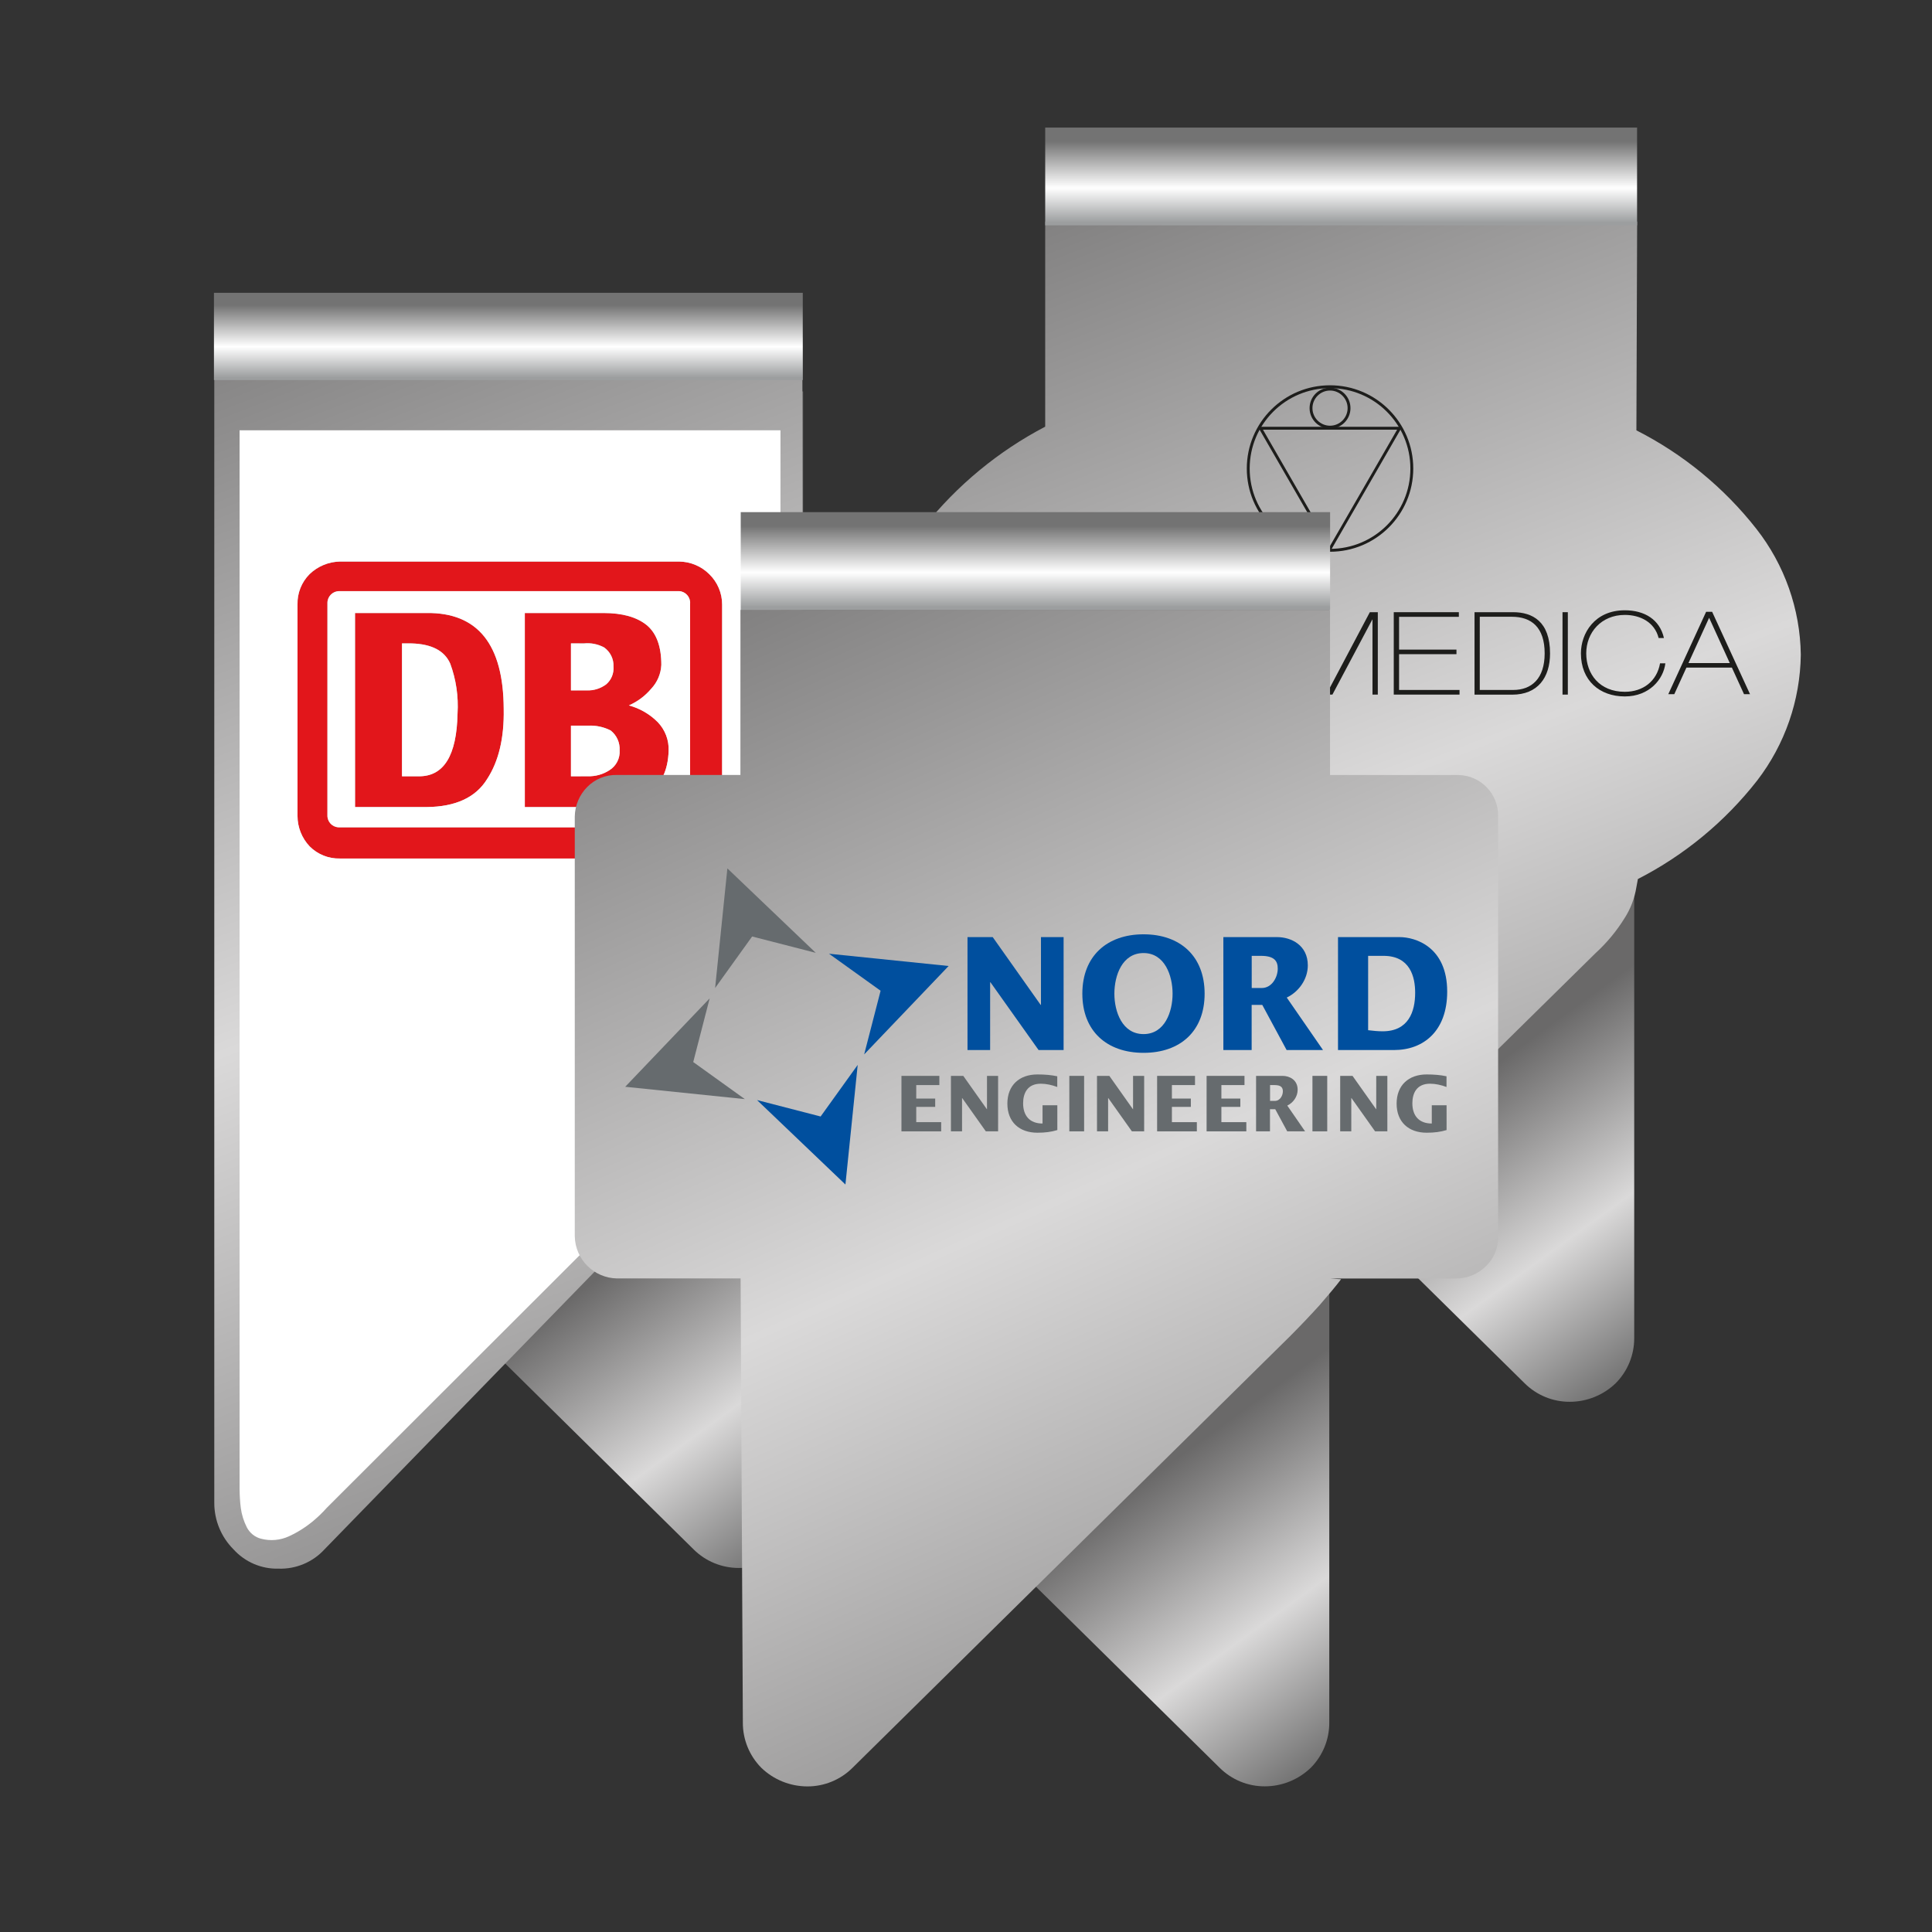 <?xml version="1.0" encoding="UTF-8"?>
<svg xmlns="http://www.w3.org/2000/svg" xmlns:xlink="http://www.w3.org/1999/xlink" version="1.1" id="Wing_Clip" x="0px" y="0px" viewBox="0 0 283.46 283.46" style="enable-background:new 0 0 283.46 283.46;" xml:space="preserve">
<rect x="0" y="0" width="283.46" height="283.46" fill="#333333" stroke="none"/>
<style type="text/css">
	.st0{fill:url(#SVGID_1_);}
	.st1{fill:url(#SVGID_00000016772330885739493460000000528497293758813879_);}
	.st2{fill:url(#SVGID_00000098920875878616509500000005076226966994456710_);}
	.st3{fill:#E2161B;}
	.st4{fill:#FFFFFF;}
	.st5{fill:url(#SVGID_00000059283763533606379870000010593038705150717080_);}
	.st6{fill:url(#SVGID_00000140712086326342996250000000198730015392015015_);}
	.st7{fill:url(#SVGID_00000041266867596274531370000000137129147513278128_);}
	.st8{fill:none;stroke:#1D1D1B;stroke-width:0.423;stroke-linejoin:round;stroke-miterlimit:10;}
	
		.st9{clip-path:url(#SVGID_00000036216971759708708030000009523719082090515600_);fill:none;stroke:#1D1D1B;stroke-width:0.423;stroke-miterlimit:10;}
	.st10{clip-path:url(#SVGID_00000036216971759708708030000009523719082090515600_);fill:#1D1D1B;}
	.st11{fill:url(#SVGID_00000073717695574273052280000018133823377686402983_);}
	.st12{fill:url(#SVGID_00000113338454352011767240000016721456735545424527_);}
	.st13{fill:url(#SVGID_00000100377662713137937610000005524589076197100689_);}
	.st14{fill:#004F9E;}
	.st15{fill-rule:evenodd;clip-rule:evenodd;fill:#004F9E;}
	.st16{fill-rule:evenodd;clip-rule:evenodd;fill:#666B6E;}
	.st17{fill:#666B6E;}
</style>
<g id="Clips_Clip-6">
	<g id="Form1">
		
			<linearGradient id="SVGID_1_" gradientUnits="userSpaceOnUse" x1="30.105" y1="-27.626" x2="8.507" y2="-57.399" gradientTransform="matrix(1.467 0 0 1.468 105.288 249.966)">
			<stop offset="0" style="stop-color:#595959"></stop>
			<stop offset="0.498" style="stop-color:#DAD9D9"></stop>
			<stop offset="1" style="stop-color:#6A6969"></stop>
		</linearGradient>
		<path class="st0" d="M31.55,57.44v87.34c-0.04,4.29,0.81,8.55,2.5,12.49c1.71,3.8,4.1,7.26,7.05,10.21l60.67,59.85    c1.76,1.75,4.14,2.72,6.62,2.72c2.51,0,4.92-0.98,6.73-2.72c1.75-1.76,2.72-4.15,2.71-6.63l0-163.27L31.55,57.44z"></path>
		<g id="Kopie-von-deckel">
			
				<linearGradient id="SVGID_00000114074004267048975360000011069059118945224600_" gradientUnits="userSpaceOnUse" x1="3.823" y1="-19.846" x2="-44.815" y2="-144.561" gradientTransform="matrix(1.467 0 0 1.468 105.288 258.264)">
				<stop offset="0" style="stop-color:#828181"></stop>
				<stop offset="0.498" style="stop-color:#DAD9D9"></stop>
				<stop offset="1" style="stop-color:#828181"></stop>
			</linearGradient>
			<path style="fill:url(#SVGID_00000114074004267048975360000011069059118945224600_);" d="M117.72,49.51H31.44l0,171.01     c0,2.55,1.02,5,2.82,6.8c1.69,1.87,4.11,2.9,6.62,2.83c2.55,0.08,5.01-0.95,6.73-2.83l64.04-65.84c1.65-1.57,3.07-3.37,4.23-5.33     c0.89-1.45,1.48-3.07,1.74-4.76l0.22-1.25L117.72,49.51z"></path>
		</g>
		
			<linearGradient id="SVGID_00000173158759941027971770000008911971721502272173_" gradientUnits="userSpaceOnUse" x1="72.126" y1="36.288" x2="72.126" y2="46.904" gradientTransform="matrix(1 0 0 1 2.461 8.492)">
			<stop offset="0" style="stop-color:#737373"></stop>
			<stop offset="0.573" style="stop-color:#FFFFFF"></stop>
			<stop offset="1" style="stop-color:#9C9E9F"></stop>
		</linearGradient>
		<path style="fill:url(#SVGID_00000173158759941027971770000008911971721502272173_);" d="M117.78,55.76v-12.8H31.39v12.8    L117.78,55.76z"></path>
	</g>
</g>
<g id="Szene-1">
	<path class="st3" d="M105.95,119.72V88.69c0-1.68-0.69-3.29-1.9-4.46c-1.17-1.16-2.75-1.82-4.4-1.84H49.89   c-1.67,0.03-3.26,0.69-4.46,1.84c-1.18,1.18-1.82,2.79-1.78,4.46v31.03c0.01,1.66,0.64,3.25,1.78,4.46   c1.18,1.18,2.79,1.83,4.46,1.78h49.76c1.65,0.05,3.25-0.59,4.4-1.78C105.25,123,105.93,121.4,105.95,119.72 M101.25,88.57v31.03   c0.06,0.93-0.65,1.72-1.57,1.78c-0.03,0-0.06,0-0.09,0H49.77c-0.94,0.01-1.71-0.74-1.73-1.68c0-0.03,0-0.07,0-0.1V88.57   c-0.06-0.95,0.66-1.78,1.62-1.84c0.04,0,0.07,0,0.11,0h49.82c0.94,0.02,1.69,0.8,1.67,1.75C101.25,88.51,101.25,88.54,101.25,88.57    M62.61,89.94H52.09v28.47h10.52c4.24-0.04,7.19-1.41,8.86-4.1c1.7-2.62,2.52-6.04,2.44-10.28C73.87,94.55,70.1,89.86,62.61,89.94    M60.35,94.4c2.97,0.08,4.87,1.07,5.71,2.97c0.86,2.34,1.23,4.83,1.07,7.31c-0.12,6.18-2.02,9.25-5.71,9.21h-2.44V94.4L60.35,94.4    M97.03,97.55c0-2.69-0.71-4.64-2.14-5.83c-1.47-1.19-3.59-1.78-6.36-1.78H77v28.47h11c2.48,0.14,4.94-0.53,7.01-1.9   c1.98-1.35,3.01-3.47,3.09-6.36c0.07-1.57-0.51-3.09-1.61-4.22c-1.17-1.17-2.62-2.01-4.22-2.44c1.26-0.55,2.38-1.38,3.27-2.44   C96.44,100.1,96.97,98.85,97.03,97.55 M83.77,101.29v-6.9h1.9c1.03-0.1,2.06,0.1,2.97,0.59c0.9,0.64,1.41,1.69,1.37,2.79   c0.08,0.99-0.31,1.97-1.07,2.62c-0.82,0.62-1.83,0.93-2.85,0.89L83.77,101.29 M89.42,113c-0.95,0.62-2.07,0.93-3.21,0.89h-2.44   v-7.43h2.56c1.13-0.05,2.26,0.2,3.27,0.71c0.88,0.7,1.37,1.79,1.31,2.91C90.99,111.26,90.42,112.38,89.42,113z"></path>
	<path class="st4" d="M109.69,159.55c1.03-0.99,1.9-1.88,2.62-2.68c0.71-0.79,1.26-1.72,1.61-2.73c0.44-1.34,0.65-2.75,0.59-4.16   V63.13H35.15V218.4c0.01,0.95,0.06,1.91,0.18,2.85c0.13,0.99,0.44,1.96,0.89,2.85c0.43,0.82,1.18,1.43,2.08,1.66   c1.37,0.36,2.82,0.23,4.1-0.36c1.28-0.59,2.48-1.35,3.57-2.26c0.7-0.59,1.36-1.22,1.96-1.9L109.69,159.55 M105.95,88.69v31.03   c-0.02,1.68-0.7,3.28-1.9,4.46c-1.15,1.19-2.75,1.84-4.4,1.78H49.89c-1.67,0.05-3.28-0.6-4.46-1.78c-1.14-1.21-1.78-2.8-1.78-4.46   V88.69c-0.04-1.67,0.6-3.28,1.78-4.46c1.2-1.15,2.79-1.81,4.46-1.84h49.76c1.65,0.02,3.23,0.68,4.4,1.84   C105.26,85.4,105.95,87.01,105.95,88.69 M101.25,119.6V88.57c0.07-0.94-0.63-1.76-1.57-1.84c-0.03,0-0.06,0-0.1,0H49.77   c-0.96,0-1.73,0.78-1.73,1.73c0,0.04,0,0.07,0,0.11v31.03c-0.04,0.94,0.68,1.74,1.62,1.78c0.03,0,0.07,0,0.1,0h49.82   c0.93-0.01,1.67-0.76,1.67-1.69C101.25,119.66,101.25,119.63,101.25,119.6 M94.89,91.72c1.43,1.19,2.14,3.13,2.14,5.83   c-0.06,1.31-0.59,2.55-1.49,3.51c-0.89,1.05-2.01,1.89-3.27,2.44c1.6,0.43,3.05,1.27,4.22,2.44c1.09,1.13,1.67,2.65,1.61,4.22   c-0.08,2.89-1.11,5.01-3.09,6.36c-2.07,1.37-4.53,2.04-7.01,1.9H77V89.94h11.53C91.3,89.94,93.42,90.53,94.89,91.72 M52.09,89.94   h10.52c7.49-0.08,11.26,4.62,11.29,14.09c0.08,4.24-0.73,7.67-2.44,10.28c-1.66,2.69-4.62,4.06-8.86,4.1H52.09L52.09,89.94    M66.06,97.37c-0.83-1.9-2.73-2.89-5.71-2.97h-1.37v19.5h2.44c3.69,0.04,5.59-3.03,5.71-9.21C67.28,102.19,66.92,99.7,66.06,97.37    M86.21,113.89c1.14,0.04,2.26-0.27,3.21-0.89c0.99-0.62,1.57-1.74,1.49-2.91c0.06-1.13-0.42-2.21-1.31-2.91   c-1.01-0.52-2.14-0.76-3.27-0.71h-2.56v7.43L86.21,113.89 M83.77,94.4v6.9h2.32c1.03,0.04,2.03-0.28,2.85-0.89   c0.76-0.65,1.15-1.62,1.07-2.62c0.05-1.1-0.47-2.15-1.37-2.79c-0.91-0.49-1.94-0.7-2.97-0.59L83.77,94.4z"></path>
</g>
<g id="Clips_Clip-5">
	<g id="Form5_Vorne">
		<g id="Layer11_0_FILL">
			
				<linearGradient id="SVGID_00000127025891183091159150000007171083407726976416_" gradientUnits="userSpaceOnUse" x1="-113.696" y1="-2.023" x2="-135.266" y2="-31.756" gradientTransform="matrix(1.468 0 0 1.468 438.39 187.987)">
				<stop offset="0" style="stop-color:#595959"></stop>
				<stop offset="0.498" style="stop-color:#DAD9D9"></stop>
				<stop offset="1" style="stop-color:#6A6969"></stop>
			</linearGradient>
			<path style="fill:url(#SVGID_00000127025891183091159150000007171083407726976416_);" d="M153.85,33.06v87.34     c-0.4,4.27,0.31,8.58,2.06,12.49c1.71,3.8,4.11,7.26,7.06,10.21l60.72,59.85c1.76,1.75,4.14,2.73,6.63,2.72     c2.51,0,4.92-0.98,6.73-2.72c1.75-1.76,2.73-4.14,2.72-6.63l0-163.27L153.85,33.06z"></path>
		</g>
		
			<linearGradient id="SVGID_00000172418620782511368140000006489410819855309462_" gradientUnits="userSpaceOnUse" x1="-140.488" y1="10.958" x2="-187.214" y2="-108.858" gradientTransform="matrix(1.468 0 0 1.468 438.611 187.987)">
			<stop offset="0" style="stop-color:#828181"></stop>
			<stop offset="0.498" style="stop-color:#DAD9D9"></stop>
			<stop offset="1" style="stop-color:#828181"></stop>
		</linearGradient>
		<path style="fill:url(#SVGID_00000172418620782511368140000006489410819855309462_);" d="M257.8,114.53    c4.08-5.3,6.33-11.78,6.41-18.47c-0.09-6.7-2.38-13.19-6.52-18.47c-4.74-6.04-10.75-10.97-17.6-14.45l0.11-30.63h-86.85v30.09    c-6.88,3.6-12.92,8.59-17.76,14.66c-4.34,5.31-6.75,11.93-6.84,18.79c0.09,6.87,2.46,13.52,6.73,18.9    c4.97,6.11,11.19,11.07,18.25,14.56l0.11,66.91c0.01,2.47,1.03,4.82,2.82,6.52c1.72,1.8,4.13,2.79,6.63,2.72    c2.53,0.09,4.98-0.9,6.73-2.72l64.09-63.11c1.64-1.5,3.07-3.22,4.24-5.11c0.89-1.38,1.48-2.94,1.74-4.56l0.22-1.19    C247.12,125.48,253.08,120.56,257.8,114.53z"></path>
		
			<linearGradient id="SVGID_00000173882668612717197050000017597996930066143163_" gradientUnits="userSpaceOnUse" x1="176.361" y1="74.936" x2="176.361" y2="86.83" gradientTransform="matrix(1 0 0 1 20.413 -54.175)">
			<stop offset="0" style="stop-color:#737373"></stop>
			<stop offset="0.573" style="stop-color:#FFFFFF"></stop>
			<stop offset="1" style="stop-color:#9C9E9F"></stop>
		</linearGradient>
		<path style="fill:url(#SVGID_00000173882668612717197050000017597996930066143163_);" d="M240.19,33.06V18.72h-86.84v14.34    L240.19,33.06z"></path>
	</g>
</g>
<g>
	<polygon class="st8" points="205.35,62.83 195.14,80.52 184.93,62.83  "></polygon>
	<g>
		<defs>
			<rect id="SVGID_00000072975885604838934210000017618354889439103122_" x="131.64" y="48.66" width="129.36" height="64.78"></rect>
		</defs>
		<clipPath id="SVGID_00000011011872428967663400000007561862141407810996_">
			<use xlink:href="#SVGID_00000072975885604838934210000017618354889439103122_" style="overflow:visible;"></use>
		</clipPath>
		
			<path style="clip-path:url(#SVGID_00000011011872428967663400000007561862141407810996_);fill:none;stroke:#1D1D1B;stroke-width:0.423;stroke-miterlimit:10;" d="    M207.14,68.74c0,6.63-5.37,12-12,12c-6.63,0-12-5.37-12-12c0-6.63,5.37-12,12-12C201.77,56.74,207.14,62.11,207.14,68.74z"></path>
		<path style="clip-path:url(#SVGID_00000011011872428967663400000007561862141407810996_);fill:#1D1D1B;" d="M195.14,57.3    c1.42,0,2.58,1.16,2.58,2.58c0,1.42-1.16,2.58-2.58,2.58c-1.42,0-2.58-1.16-2.58-2.58C192.56,58.46,193.72,57.3,195.14,57.3     M195.14,56.88c-1.66,0-3,1.34-3,3s1.34,3,3,3c1.66,0,3-1.34,3-3S196.8,56.88,195.14,56.88"></path>
		<polygon style="clip-path:url(#SVGID_00000011011872428967663400000007561862141407810996_);fill:#1D1D1B;" points="136.6,89.76     146.16,89.76 146.16,90.44 137.38,90.44 137.38,95.25 145.8,95.25 145.8,95.92 137.38,95.92 137.38,101.17 146.26,101.17     146.26,101.85 136.6,101.85   "></polygon>
		<polygon style="clip-path:url(#SVGID_00000011011872428967663400000007561862141407810996_);fill:#1D1D1B;" points="148.19,89.76     149.17,89.76 158.2,100.77 158.23,100.77 158.23,89.76 159.01,89.76 159.01,101.85 158.03,101.85 149,90.84 148.97,90.84     148.97,101.85 148.19,101.85   "></polygon>
		<path style="clip-path:url(#SVGID_00000011011872428967663400000007561862141407810996_);fill:#1D1D1B;" d="M161.18,89.76h5.66    c2.86,0,5.42,1.37,5.42,6.05c0,3.54-1.8,6.05-5.56,6.05h-5.52V89.76z M161.96,101.17h4.89c2.68,0,4.62-1.64,4.62-5.37    c0-3.83-1.95-5.37-4.81-5.37h-4.71V101.17z"></path>
		<path style="clip-path:url(#SVGID_00000011011872428967663400000007561862141407810996_);fill:#1D1D1B;" d="M179.92,89.49    c4.91,0,6.42,3.95,6.42,6.32c0,2.37-1.51,6.32-6.42,6.32c-4.91,0-6.42-3.95-6.42-6.32C173.5,93.43,175.01,89.49,179.92,89.49     M179.92,101.45c3.64,0,5.64-2.74,5.64-5.64c0-2.9-2-5.64-5.64-5.64c-3.64,0-5.64,2.74-5.64,5.64    C174.28,98.7,176.28,101.45,179.92,101.45"></path>
		<polygon style="clip-path:url(#SVGID_00000011011872428967663400000007561862141407810996_);fill:#1D1D1B;" points="188.06,89.82     189.23,89.82 195.1,100.93 200.98,89.82 202.15,89.82 202.15,101.91 201.37,101.91 201.37,90.9 201.34,90.9 195.49,101.91     194.71,101.91 188.87,90.9 188.84,90.9 188.84,101.91 188.06,101.91   "></polygon>
		<polygon style="clip-path:url(#SVGID_00000011011872428967663400000007561862141407810996_);fill:#1D1D1B;" points="204.49,89.82     214.04,89.82 214.04,90.5 205.27,90.5 205.27,95.31 213.69,95.31 213.69,95.98 205.27,95.98 205.27,101.23 214.14,101.23     214.14,101.91 204.49,101.91   "></polygon>
		<path style="clip-path:url(#SVGID_00000011011872428967663400000007561862141407810996_);fill:#1D1D1B;" d="M216.34,89.82H222    c2.86,0,5.42,1.37,5.42,6.05c0,3.54-1.8,6.05-5.56,6.05h-5.52V89.82z M217.12,101.23h4.89c2.68,0,4.62-1.64,4.62-5.37    c0-3.83-1.95-5.37-4.81-5.37h-4.71V101.23z"></path>
		
			<rect x="229.25" y="89.82" style="clip-path:url(#SVGID_00000011011872428967663400000007561862141407810996_);fill:#1D1D1B;" width="0.78" height="12.09"></rect>
		<path style="clip-path:url(#SVGID_00000011011872428967663400000007561862141407810996_);fill:#1D1D1B;" d="M244.34,97.32    c-0.27,2.3-2.32,4.86-5.95,4.86c-3.68,0-6.44-2.32-6.44-6.32c0-2.93,2-6.32,6.44-6.32c2.91,0,5.13,1.37,5.74,4.07h-0.78    c-0.58-2.32-2.69-3.39-4.96-3.39c-3.46,0-5.66,2.59-5.66,5.64c0,3.03,1.95,5.64,5.66,5.64c2.68,0,4.71-1.56,5.17-4.18H244.34z"></path>
		<path style="clip-path:url(#SVGID_00000011011872428967663400000007561862141407810996_);fill:#1D1D1B;" d="M250.32,89.76h0.88    l5.56,12.09h-0.88l-1.78-3.9h-6.67l-1.78,3.9h-0.88L250.32,89.76z M247.73,97.28h6.06l-3.03-6.64L247.73,97.28z"></path>
	</g>
</g>
<g id="Clips_Clip-02">
	<g id="Form2_Vorne">
		
			<linearGradient id="SVGID_00000167367773975636876340000002349837415337926074_" gradientUnits="userSpaceOnUse" x1="-48.631" y1="19.563" x2="-70.23" y2="-10.21" gradientTransform="matrix(1.468 0 0 1.468 298.107 212.711)">
			<stop offset="0" style="stop-color:#595959"></stop>
			<stop offset="0.498" style="stop-color:#DAD9D9"></stop>
			<stop offset="1" style="stop-color:#6A6969"></stop>
		</linearGradient>
		<path style="fill:url(#SVGID_00000167367773975636876340000002349837415337926074_);" d="M108.67,89.48v87.34    c-0.04,4.29,0.81,8.55,2.5,12.49c1.71,3.8,4.11,7.26,7.06,10.21l60.72,59.85c1.76,1.75,4.14,2.73,6.63,2.72    c2.51,0,4.92-0.98,6.73-2.72c1.75-1.76,2.73-4.14,2.72-6.63l0-163.27L108.67,89.48z"></path>
		
			<linearGradient id="SVGID_00000096774161844735802560000003483518927243074219_" gradientUnits="userSpaceOnUse" x1="-67.602" y1="34.303" x2="-122.126" y2="-86.851" gradientTransform="matrix(1.468 0 0 1.468 298.107 212.711)">
			<stop offset="0" style="stop-color:#828181"></stop>
			<stop offset="0.498" style="stop-color:#DAD9D9"></stop>
			<stop offset="1" style="stop-color:#828181"></stop>
		</linearGradient>
		<path style="fill:url(#SVGID_00000096774161844735802560000003483518927243074219_);" d="M219.8,181.38v-61.59    c0.08-3.28-2.51-6-5.79-6.08c-0.1,0-0.19,0-0.29,0h-18.58V89.48h-86.47v24.22H90.53c-1.63-0.04-3.2,0.58-4.35,1.74    c-1.16,1.15-1.82,2.71-1.85,4.35v61.59c0.06,3.39,2.8,6.13,6.19,6.19h18.14l0.33,65.18c-0.01,2.48,0.97,4.87,2.72,6.63    c1.81,1.74,4.22,2.71,6.73,2.72c2.48,0.01,4.87-0.97,6.63-2.72l64.09-63.22c1.52-1.52,3.01-3.08,4.45-4.67    c1.45-1.67,2.5-2.93,3.15-3.8l-1.63-0.11h18.58c1.63-0.03,3.19-0.69,4.35-1.85C219.22,184.58,219.85,183.01,219.8,181.38z"></path>
		
			<linearGradient id="SVGID_00000126309500697196422640000001933354249289368718_" gradientUnits="userSpaceOnUse" x1="156.819" y1="106.691" x2="156.819" y2="118.586" gradientTransform="matrix(1 0 0 1 -4.909 -29.513)">
			<stop offset="0" style="stop-color:#737373"></stop>
			<stop offset="0.573" style="stop-color:#FFFFFF"></stop>
			<stop offset="1" style="stop-color:#9C9E9F"></stop>
		</linearGradient>
		<path style="fill:url(#SVGID_00000126309500697196422640000001933354249289368718_);" d="M195.15,89.48V75.14h-86.47v14.34    L195.15,89.48z"></path>
	</g>
</g>
<g>
	<g>
		<path class="st14" d="M141.96,137.49h3.69l7.03,9.94h0.05v-9.94h3.32v16.57h-3.67l-7.06-9.94h-0.05v9.94h-3.32V137.49z"></path>
		<path class="st14" d="M167.78,137.08c5.38,0,8.96,3.21,8.96,8.71c0,5.5-3.57,8.68-8.96,8.68c-5.38,0-8.98-3.18-8.98-8.68    C158.8,140.29,162.4,137.08,167.78,137.08z M167.78,151.72c3.12,0,4.26-3.28,4.26-5.93c0-2.66-1.15-5.96-4.26-5.96    c-3.14,0-4.28,3.3-4.28,5.96C163.5,148.44,164.65,151.72,167.78,151.72z"></path>
		<path class="st14" d="M179.49,137.49h7.88c2.06,0,4.51,1.17,4.51,4.15c0,2.02-1.31,3.87-3.09,4.72l5.32,7.7h-5.34l-3.57-6.62    h-1.56v6.62h-4.15V137.49z M183.64,144.96h1.47c1.54,0,2.36-1.63,2.36-2.84c0-1.12-0.5-1.88-2.47-1.88h-1.35V144.96z"></path>
		<path class="st14" d="M196.31,137.49h9.03c2.29,0,6.99,1.4,6.99,8c0,5.82-3.51,8.57-7.79,8.57h-8.23V137.49z M200.73,151.15    c0.76,0.09,1.44,0.16,2.13,0.16c3.8,0,4.77-2.89,4.77-5.66c0-2.31-0.73-5.41-4.65-5.41h-2.25V151.15z"></path>
	</g>
	<polygon class="st15" points="121.63,139.93 139.18,141.73 126.79,154.7 129.2,145.36 121.63,139.93  "></polygon>
	<polygon class="st16" points="109.28,161.26 91.73,159.45 104.12,146.48 101.71,155.82 109.28,161.26  "></polygon>
	<polygon class="st16" points="104.92,144.96 106.72,127.41 119.69,139.8 110.35,137.4 104.92,144.96  "></polygon>
	<polygon class="st15" points="125.84,156.24 124.04,173.79 111.07,161.4 120.4,163.81 125.84,156.24  "></polygon>
	<g>
		<path class="st17" d="M132.26,157.85h5.56v1.35h-3.39v1.98h2.78v1.22h-2.78v2.24h3.66v1.35h-5.83V157.85z"></path>
		<path class="st17" d="M139.52,157.85h1.81l3.46,4.89h0.02v-4.89h1.63v8.14h-1.8l-3.47-4.89h-0.02v4.89h-1.63V157.85z"></path>
		<path class="st17" d="M155.13,165.8c-0.89,0.27-1.79,0.39-2.92,0.39c-2.65,0-4.41-1.57-4.41-4.27s1.77-4.28,4.41-4.28    c1.08,0,2.02,0.08,2.91,0.27v1.57c-0.78-0.29-1.59-0.48-2.42-0.48c-1.97,0-2.59,1.41-2.59,2.87c0,1.82,0.96,2.97,2.85,2.97v-2.68    h2.17V165.8z"></path>
		<path class="st17" d="M156.89,157.85h2.17v8.14h-2.17V157.85z"></path>
		<path class="st17" d="M160.95,157.85h1.81l3.46,4.89h0.02v-4.89h1.63v8.14h-1.8l-3.47-4.89h-0.02v4.89h-1.63V157.85z"></path>
		<path class="st17" d="M169.77,157.85h5.56v1.35h-3.39v1.98h2.78v1.22h-2.78v2.24h3.66v1.35h-5.83V157.85z"></path>
		<path class="st17" d="M177.03,157.85h5.56v1.35h-3.39v1.98h2.78v1.22h-2.78v2.24h3.66v1.35h-5.83V157.85z"></path>
		<path class="st17" d="M184.3,157.85h3.87c1.01,0,2.22,0.57,2.22,2.04c0,0.99-0.64,1.9-1.52,2.32l2.61,3.78h-2.62l-1.76-3.25h-0.77    v3.25h-2.04V157.85z M186.34,161.52h0.72c0.75,0,1.16-0.8,1.16-1.4c0-0.55-0.25-0.92-1.22-0.92h-0.66V161.52z"></path>
		<path class="st17" d="M192.56,157.85h2.17v8.14h-2.17V157.85z"></path>
		<path class="st17" d="M196.63,157.85h1.81l3.46,4.89h0.02v-4.89h1.63v8.14h-1.8l-3.47-4.89h-0.02v4.89h-1.63V157.85z"></path>
		<path class="st17" d="M212.24,165.8c-0.89,0.27-1.79,0.39-2.92,0.39c-2.65,0-4.41-1.57-4.41-4.27s1.77-4.28,4.41-4.28    c1.08,0,2.02,0.08,2.91,0.27v1.57c-0.78-0.29-1.59-0.48-2.42-0.48c-1.97,0-2.59,1.41-2.59,2.87c0,1.82,0.96,2.97,2.85,2.97v-2.68    h2.17V165.8z"></path>
	</g>
</g>
</svg>
